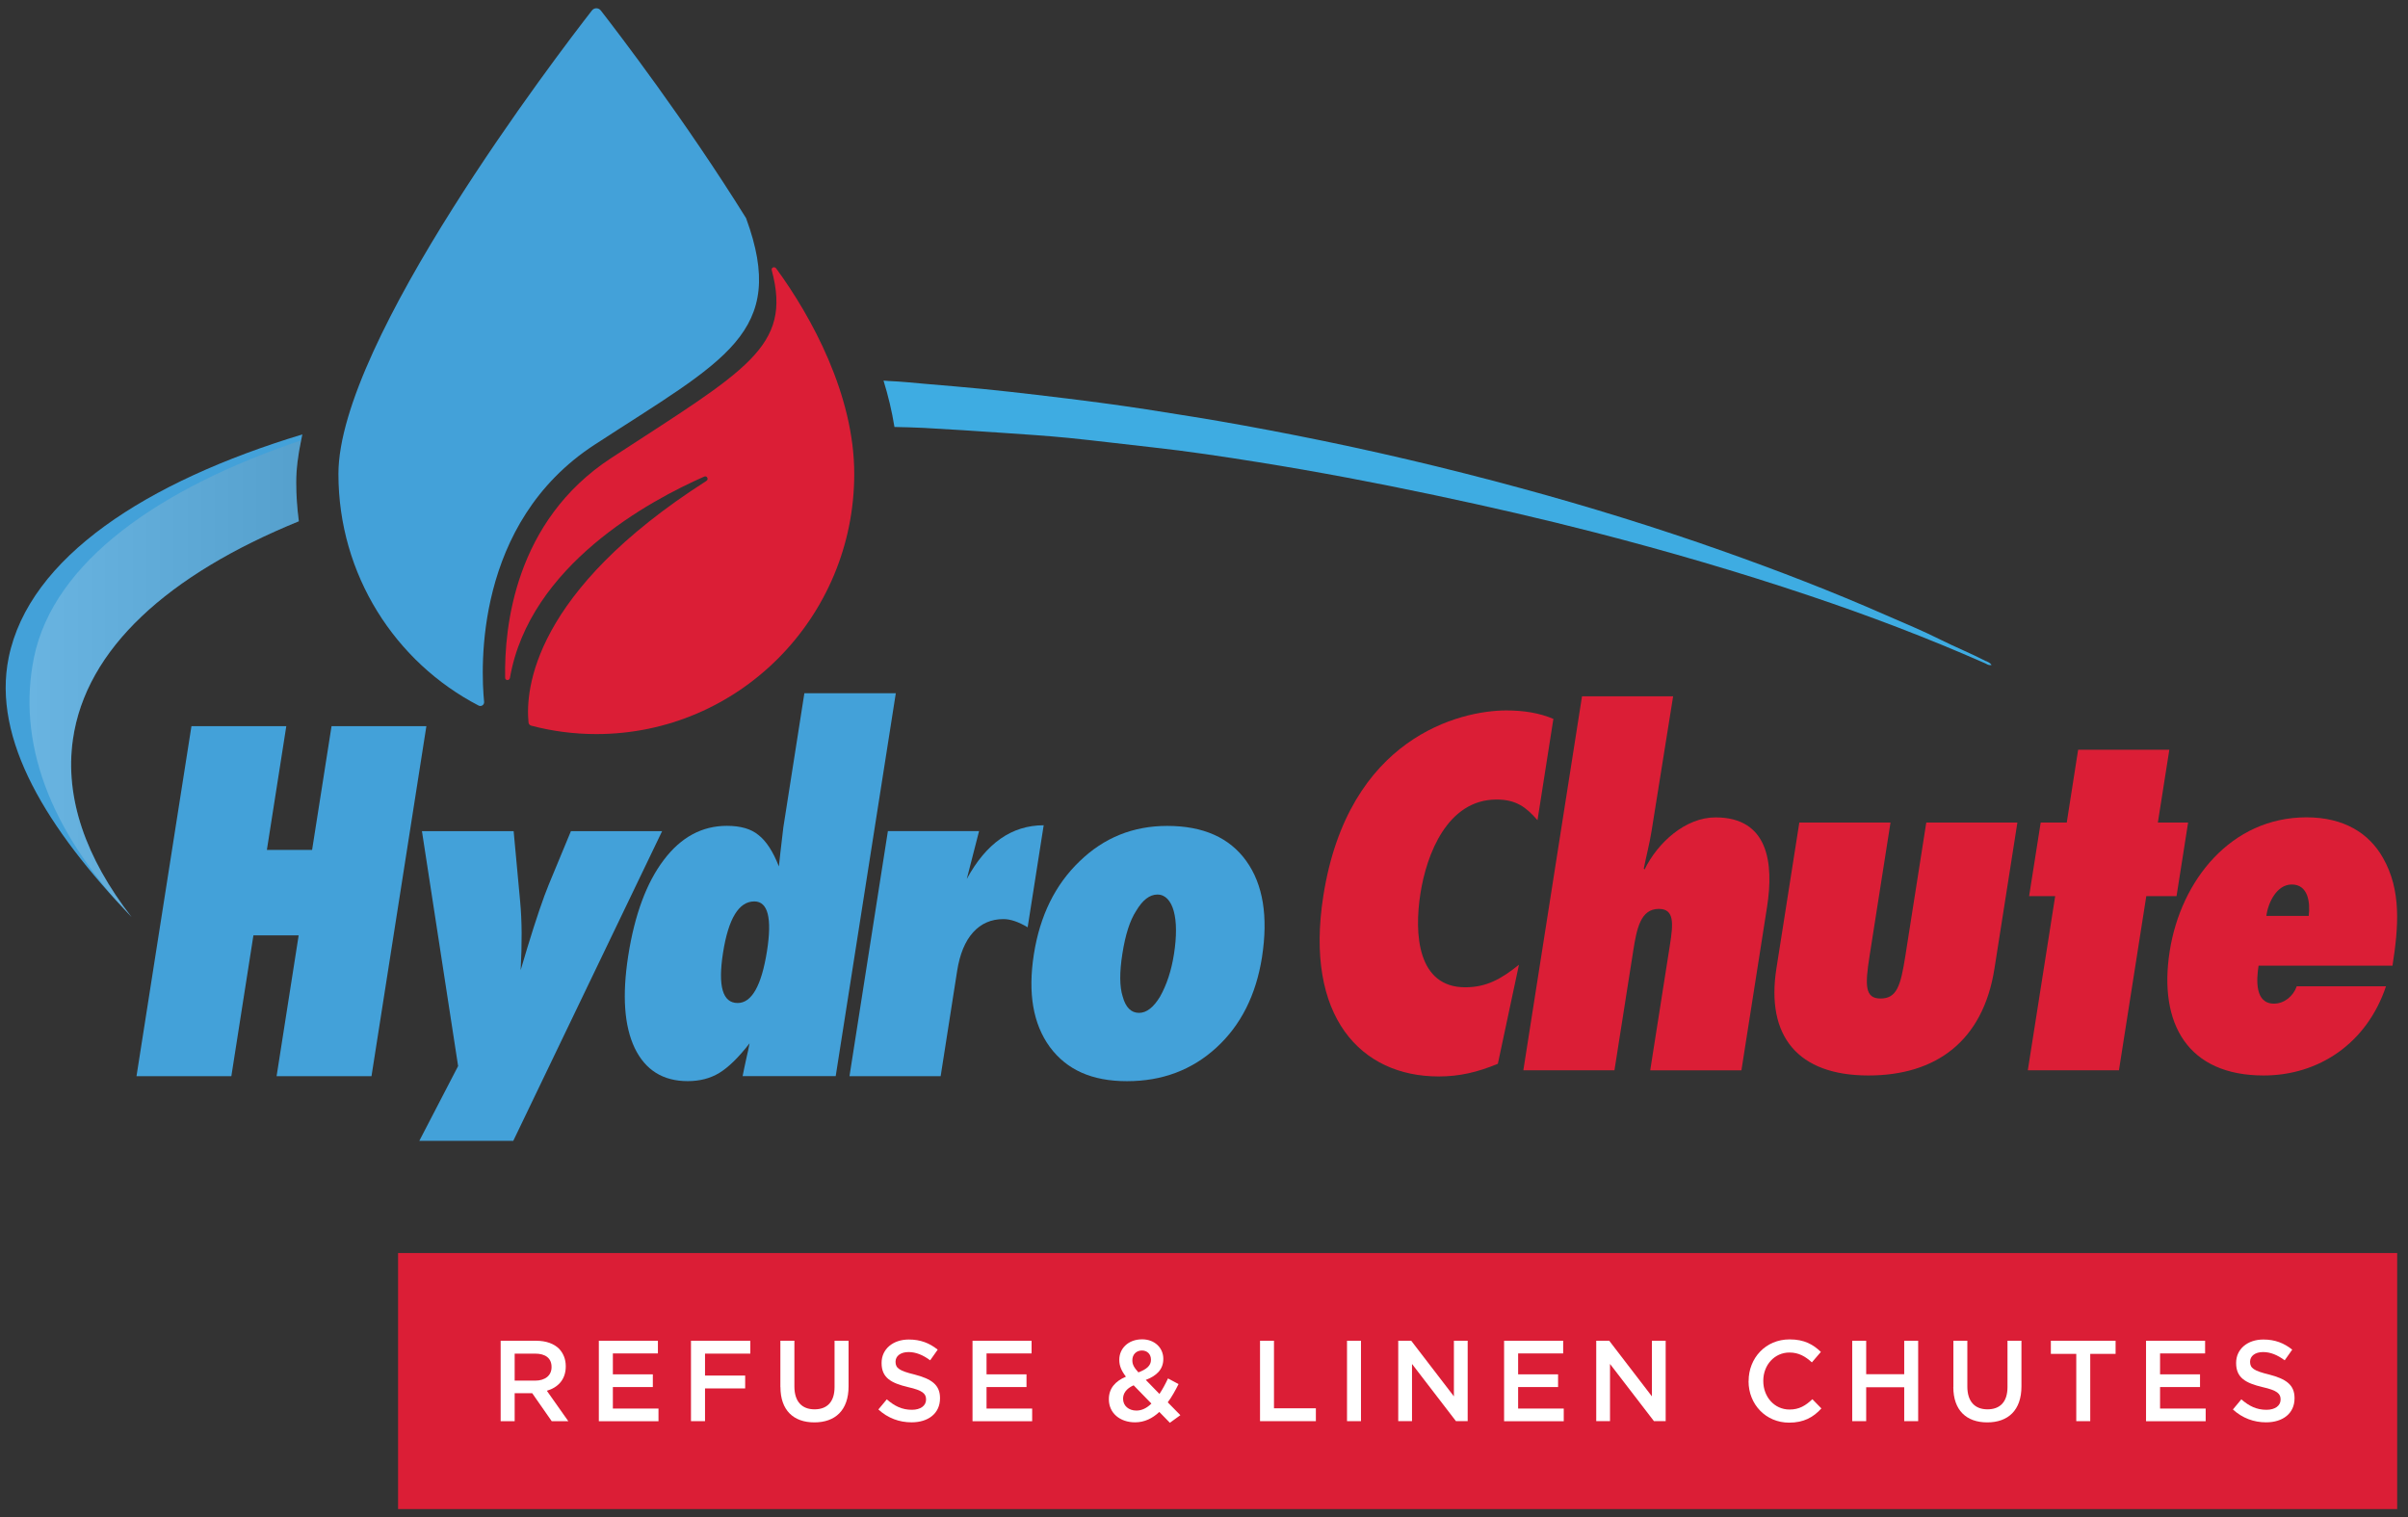 <svg width="146" height="92" viewBox="0 0 146 92" fill="none" xmlns="http://www.w3.org/2000/svg">
<rect x="0" y="0" width="146" height="92" fill="#333333" stroke="none"/>
<path d="M22.521 65.252H16.77L18.108 56.716H15.365L14.027 65.252H8.276L11.608 44.029H17.359L16.181 51.534H18.923L20.102 44.029H25.852L22.524 65.252H22.521Z" fill="#43A1D9"/>
<path d="M31.116 69.174H25.423L27.776 64.638L25.583 50.396H31.143L31.537 54.656C31.592 55.243 31.623 55.881 31.627 56.574C31.631 57.267 31.611 58.015 31.568 58.822L31.974 57.46C32.501 55.731 32.938 54.444 33.281 53.613L34.615 50.396H40.144L31.12 69.174H31.116Z" fill="#43A1D9"/>
<path d="M45.025 65.252C45.056 65.095 45.091 64.918 45.134 64.717C45.173 64.516 45.224 64.284 45.286 64.016C45.329 63.85 45.384 63.599 45.446 63.26C44.779 64.122 44.162 64.721 43.605 65.059C43.058 65.39 42.418 65.552 41.697 65.552C40.199 65.552 39.126 64.882 38.482 63.543C37.846 62.205 37.717 60.346 38.088 57.964C38.478 55.46 39.2 53.522 40.241 52.148C41.283 50.762 42.563 50.073 44.069 50.073C44.896 50.073 45.532 50.254 45.98 50.624C46.456 50.99 46.87 51.628 47.225 52.534C47.272 52.058 47.303 51.77 47.319 51.668L47.494 50.172L48.77 42.033H54.314L50.67 65.248H45.017L45.025 65.252ZM43.839 57.763C43.519 59.799 43.815 60.815 44.724 60.815C45.579 60.815 46.172 59.763 46.503 57.669C46.819 55.664 46.562 54.656 45.735 54.656C44.798 54.656 44.166 55.692 43.839 57.763Z" fill="#43A1D9"/>
<path d="M57.033 65.252H51.505L53.834 50.392H59.362L58.617 53.294C59.796 51.124 61.348 50.038 63.28 50.038L62.308 56.224C61.754 55.893 61.263 55.727 60.841 55.727C60.1 55.727 59.483 55.995 59 56.531C58.516 57.066 58.192 57.85 58.032 58.873L57.033 65.252Z" fill="#43A1D9"/>
<path d="M76.514 58.051C76.151 60.338 75.234 62.161 73.751 63.52C72.269 64.878 70.463 65.555 68.332 65.555C66.202 65.555 64.677 64.867 63.651 63.48C62.636 62.087 62.316 60.22 62.683 57.869C63.05 55.527 63.974 53.644 65.457 52.223C66.932 50.79 68.703 50.077 70.771 50.077C72.948 50.077 74.547 50.786 75.566 52.207C76.584 53.629 76.9 55.574 76.514 58.051ZM71.177 57.869C71.262 57.322 71.305 56.822 71.301 56.381C71.301 55.936 71.251 55.558 71.165 55.239C71.079 54.924 70.95 54.676 70.782 54.503C70.615 54.33 70.416 54.239 70.174 54.239C69.706 54.239 69.276 54.57 68.886 55.231C68.508 55.81 68.231 56.676 68.051 57.83C67.872 58.968 67.88 59.83 68.071 60.425C68.25 61.083 68.582 61.413 69.062 61.413C69.511 61.413 69.936 61.086 70.33 60.437C70.74 59.712 71.02 58.854 71.177 57.865V57.869Z" fill="#43A1D9"/>
<path d="M18.338 26.338C8.877 29.2 1.776 33.787 0.528 39.859C-0.498 44.856 2.876 50.262 7.976 55.601C5.202 52.022 3.918 48.38 4.421 44.836C5.206 39.343 10.184 34.843 18.12 31.606C18.018 30.83 17.96 30.043 17.96 29.247C17.96 28.452 18.069 27.598 18.26 26.692C18.284 26.57 18.307 26.456 18.334 26.334L18.338 26.338Z" fill="#43A1D9"/>
<path d="M93.22 49.73C92.525 48.935 91.921 48.478 90.739 48.478C87.75 48.478 86.494 51.806 86.123 54.172C85.729 56.672 85.963 59.862 88.838 59.862C90.134 59.862 91.031 59.35 92.096 58.495L90.817 64.5C89.58 65.012 88.495 65.268 87.227 65.268C82.518 65.268 79.081 61.657 80.236 54.314C81.746 44.694 88.542 43.076 91.332 43.076C92.346 43.076 93.31 43.218 94.184 43.588L93.22 49.734V49.73Z" fill="#DB1E36"/>
<path d="M100.055 64.894L101.249 57.298C101.448 56.019 101.538 55.109 100.578 55.109C99.478 55.109 99.24 56.275 99.022 57.669L97.886 64.894H92.362L95.92 42.218H101.444L100.137 50.384C100.016 51.152 99.817 51.892 99.665 52.664L99.712 52.719C100.504 51.097 102.182 49.561 104.015 49.561C107.199 49.561 107.562 52.294 107.137 54.999L105.584 64.898H100.059L100.055 64.894Z" fill="#DB1E36"/>
<path d="M114.624 49.872L113.356 57.952C113.075 59.744 113.063 60.543 114.019 60.543C115.006 60.543 115.24 59.775 115.525 57.952L116.793 49.872H122.317L120.928 58.72C120.234 63.157 117.347 65.209 113.285 65.209C108.998 65.209 107.062 62.819 107.706 58.72L109.095 49.872H114.62H114.624Z" fill="#DB1E36"/>
<path d="M122.949 64.894L124.608 54.337H123.027L123.73 49.872H125.31L126 45.458H131.529L130.834 49.872H132.668L131.966 54.337H130.132L128.474 64.894H122.949Z" fill="#DB1E36"/>
<path d="M144.665 59.803C143.503 63.272 140.577 65.209 137.249 65.209C132.653 65.209 130.862 62.079 131.552 57.669C132.227 53.373 135.278 49.557 139.843 49.557C142.126 49.557 143.639 50.526 144.478 52.006C145.606 53.971 145.43 56.188 145.06 58.551H136.94C136.804 59.433 136.718 60.854 137.877 60.854C138.497 60.854 139.047 60.397 139.254 59.803H144.665ZM139.98 55.534C140.081 54.708 139.941 53.629 138.954 53.629C138.025 53.629 137.506 54.767 137.413 55.534H139.976H139.98Z" fill="#DB1E36"/>
<path fill-rule="evenodd" clip-rule="evenodd" d="M36.051 26.964C43.936 21.825 47.798 20.199 45.235 13.226C41.552 7.307 37.491 2.004 36.425 0.633C36.289 0.46 36.028 0.456 35.891 0.633C33.831 3.279 20.519 20.691 20.519 28.735C20.519 34.855 23.972 40.162 29.02 42.781C29.18 42.863 29.372 42.733 29.352 42.552C29.153 40.532 28.751 31.716 36.051 26.964Z" fill="#43A1D9"/>
<path fill-rule="evenodd" clip-rule="evenodd" d="M47.057 16.273C46.956 16.135 46.745 16.222 46.792 16.387C48.044 21.046 45.235 22.439 37.065 27.767C31.209 31.586 30.569 38.032 30.628 41.092C30.628 41.273 30.885 41.285 30.917 41.107C32.107 34.268 39.418 30.338 42.699 28.897C42.867 28.822 42.984 29.062 42.832 29.157C32.317 35.878 31.849 41.812 32.044 43.801C32.052 43.899 32.122 43.978 32.216 44.001C33.476 44.332 34.795 44.509 36.156 44.509C44.794 44.509 51.794 37.445 51.794 28.728C51.794 23.948 49.215 19.218 47.053 16.265L47.057 16.273Z" fill="#DB1E36"/>
<path style="mix-blend-mode:screen" opacity="0.2" d="M18.264 26.696C9.712 29.578 3.259 34.035 2.061 39.859C1.035 44.856 2.873 50.262 7.972 55.601C5.198 52.022 3.914 48.38 4.418 44.836C5.202 39.343 10.18 34.843 18.116 31.606C18.014 30.83 17.956 30.043 17.956 29.247C17.956 28.452 18.069 27.598 18.256 26.692L18.264 26.696Z" fill="url(#paint0_linear_161_3699)"/>
<path d="M120.41 40.087C119.501 39.615 118.556 39.237 117.644 38.78C116.571 38.241 115.451 37.78 114.351 37.3C111.101 35.87 107.788 34.591 104.437 33.406C100.407 31.98 96.322 30.716 92.19 29.594C87.688 28.369 83.146 27.298 78.566 26.397C76.483 25.987 74.395 25.601 72.296 25.263C70.439 24.959 68.578 24.668 66.713 24.42C65.433 24.251 64.158 24.093 62.874 23.944C61.789 23.814 60.701 23.695 59.612 23.585C58.473 23.471 57.33 23.381 56.191 23.282C55.418 23.215 54.654 23.132 53.881 23.101C53.776 23.097 53.67 23.085 53.569 23.077C53.85 23.983 54.076 24.92 54.232 25.889C54.817 25.904 55.407 25.912 55.992 25.944C57.584 26.03 59.175 26.133 60.767 26.243C62.102 26.334 63.436 26.42 64.766 26.55C66.463 26.72 68.157 26.936 69.854 27.121C72.015 27.357 74.165 27.684 76.311 28.027C79.888 28.598 83.447 29.275 86.985 30.023C90.247 30.712 93.493 31.456 96.716 32.287C101.078 33.413 105.404 34.673 109.673 36.107C113.297 37.323 116.871 38.678 120.367 40.221C120.48 40.273 120.581 40.363 120.753 40.316C120.652 40.178 120.523 40.135 120.414 40.08L120.41 40.087Z" fill="#3EACE2"/>
<path d="M145.344 75.974H24.136V91.5H145.344V75.974Z" fill="#DB1E36"/>
<path d="M30.355 81.294H32.508C33.117 81.294 33.593 81.475 33.901 81.782C34.155 82.054 34.303 82.408 34.303 82.834V82.849C34.303 83.649 33.827 84.129 33.156 84.326L34.459 86.173H33.453L32.267 84.472H31.205V86.173H30.355V81.298V81.294ZM32.446 83.712C33.055 83.712 33.441 83.397 33.441 82.897V82.881C33.441 82.353 33.074 82.074 32.442 82.074H31.205V83.712H32.446Z" fill="white"/>
<path d="M36.308 81.294H39.89V82.062H37.159V83.33H39.582V84.101H37.159V85.405H39.925V86.173H36.308V81.298V81.294Z" fill="white"/>
<path d="M41.899 81.294H45.493V82.074H42.746V83.404H45.181V84.184H42.746V86.169H41.895V81.294H41.899Z" fill="white"/>
<path d="M47.315 84.101V81.294H48.165V84.066C48.165 84.98 48.622 85.452 49.386 85.452C50.151 85.452 50.6 84.999 50.6 84.101V81.294H51.45V84.058C51.45 85.515 50.635 86.243 49.375 86.243C48.114 86.243 47.319 85.511 47.319 84.097L47.315 84.101Z" fill="white"/>
<path d="M53.257 85.46L53.768 84.846C54.236 85.255 54.692 85.48 55.293 85.48C55.816 85.48 56.148 85.228 56.148 84.865V84.85C56.148 84.507 55.953 84.306 55.059 84.105C54.033 83.861 53.452 83.542 53.452 82.648V82.633C53.452 81.798 54.142 81.219 55.102 81.219C55.812 81.219 56.358 81.436 56.854 81.833L56.397 82.479C55.956 82.152 55.527 81.979 55.086 81.979C54.591 81.979 54.298 82.231 54.298 82.558V82.574C54.298 82.948 54.521 83.117 55.449 83.341C56.464 83.605 56.994 83.956 56.994 84.767V84.783C56.994 85.7 56.284 86.24 55.27 86.24C54.525 86.24 53.834 85.987 53.257 85.46Z" fill="white"/>
<path d="M58.965 81.294H62.546V82.062H59.815V83.33H62.238V84.101H59.815V85.405H62.581V86.173H58.965V81.298V81.294Z" fill="white"/>
<path d="M70.295 85.606C69.881 85.995 69.397 86.24 68.82 86.24C67.915 86.24 67.232 85.688 67.232 84.846V84.83C67.232 84.196 67.606 83.751 68.266 83.471C67.989 83.109 67.864 82.81 67.864 82.456V82.44C67.864 81.778 68.395 81.207 69.249 81.207C70.014 81.207 70.533 81.731 70.533 82.385V82.4C70.533 83.042 70.111 83.424 69.471 83.668L70.299 84.519C70.486 84.239 70.657 83.92 70.817 83.578L71.457 83.92C71.262 84.31 71.052 84.692 70.802 85.027L71.567 85.806L70.931 86.267L70.287 85.606H70.295ZM69.811 85.102L68.734 83.995C68.285 84.192 68.094 84.491 68.094 84.802V84.818C68.094 85.235 68.434 85.527 68.902 85.527C69.233 85.527 69.538 85.373 69.811 85.102ZM69.784 82.451V82.436C69.784 82.109 69.561 81.885 69.237 81.885C68.886 81.885 68.656 82.136 68.656 82.471V82.487C68.656 82.731 68.754 82.912 69.023 83.212C69.518 83.022 69.784 82.806 69.784 82.451Z" fill="white"/>
<path d="M76.393 81.294H77.243V85.389H79.783V86.169H76.397V81.294H76.393Z" fill="white"/>
<path d="M81.671 81.294H82.518V86.169H81.671V81.294Z" fill="white"/>
<path d="M84.777 81.294H85.565L88.152 84.665V81.294H88.987V86.169H88.277L85.612 82.7V86.169H84.777V81.294Z" fill="white"/>
<path d="M91.195 81.294H94.777V82.062H92.046V83.33H94.468V84.101H92.046V85.405H94.812V86.173H91.195V81.298V81.294Z" fill="white"/>
<path d="M96.782 81.294H97.57L100.157 84.665V81.294H100.992V86.169H100.282L97.617 82.7V86.169H96.782V81.294Z" fill="white"/>
<path d="M106.021 83.747V83.731C106.021 82.345 107.051 81.211 108.506 81.211C109.403 81.211 109.942 81.526 110.402 81.971L109.856 82.605C109.462 82.243 109.056 82.007 108.498 82.007C107.589 82.007 106.91 82.766 106.91 83.719V83.735C106.91 84.688 107.577 85.464 108.502 85.464C109.087 85.464 109.474 85.228 109.887 84.838L110.433 85.397C109.946 85.932 109.372 86.259 108.475 86.259C107.066 86.259 106.017 85.153 106.017 83.751L106.021 83.747Z" fill="white"/>
<path d="M112.302 81.294H113.149V83.322H115.455V81.294H116.301V86.169H115.455V84.113H113.149V86.169H112.302V81.294Z" fill="white"/>
<path d="M118.436 84.101V81.294H119.282V84.066C119.282 84.98 119.739 85.452 120.503 85.452C121.268 85.452 121.717 84.999 121.717 84.101V81.294H122.563V84.058C122.563 85.515 121.748 86.243 120.488 86.243C119.228 86.243 118.432 85.511 118.432 84.097L118.436 84.101Z" fill="white"/>
<path d="M125.883 82.089H124.346V81.294H128.271V82.089H126.734V86.169H125.887V82.089H125.883Z" fill="white"/>
<path d="M130.117 81.294H133.698V82.062H130.967V83.33H133.39V84.101H130.967V85.405H133.733V86.173H130.117V81.298V81.294Z" fill="white"/>
<path d="M135.384 85.46L135.895 84.846C136.363 85.255 136.819 85.48 137.42 85.48C137.943 85.48 138.275 85.228 138.275 84.865V84.85C138.275 84.507 138.079 84.306 137.186 84.105C136.16 83.861 135.579 83.542 135.579 82.648V82.633C135.579 81.798 136.269 81.219 137.229 81.219C137.939 81.219 138.485 81.436 138.981 81.833L138.524 82.479C138.083 82.152 137.654 81.979 137.213 81.979C136.718 81.979 136.425 82.231 136.425 82.558V82.574C136.425 82.948 136.648 83.117 137.576 83.341C138.591 83.605 139.121 83.956 139.121 84.767V84.783C139.121 85.7 138.411 86.24 137.397 86.24C136.652 86.24 135.961 85.987 135.384 85.46Z" fill="white"/>
<defs>
<linearGradient id="paint0_linear_161_3699" x1="1.792" y1="41.151" x2="112.603" y2="41.151" gradientUnits="userSpaceOnUse">
<stop stop-color="white"/>
<stop offset="0.38" stop-color="#020202"/>
</linearGradient>
</defs>
</svg>
